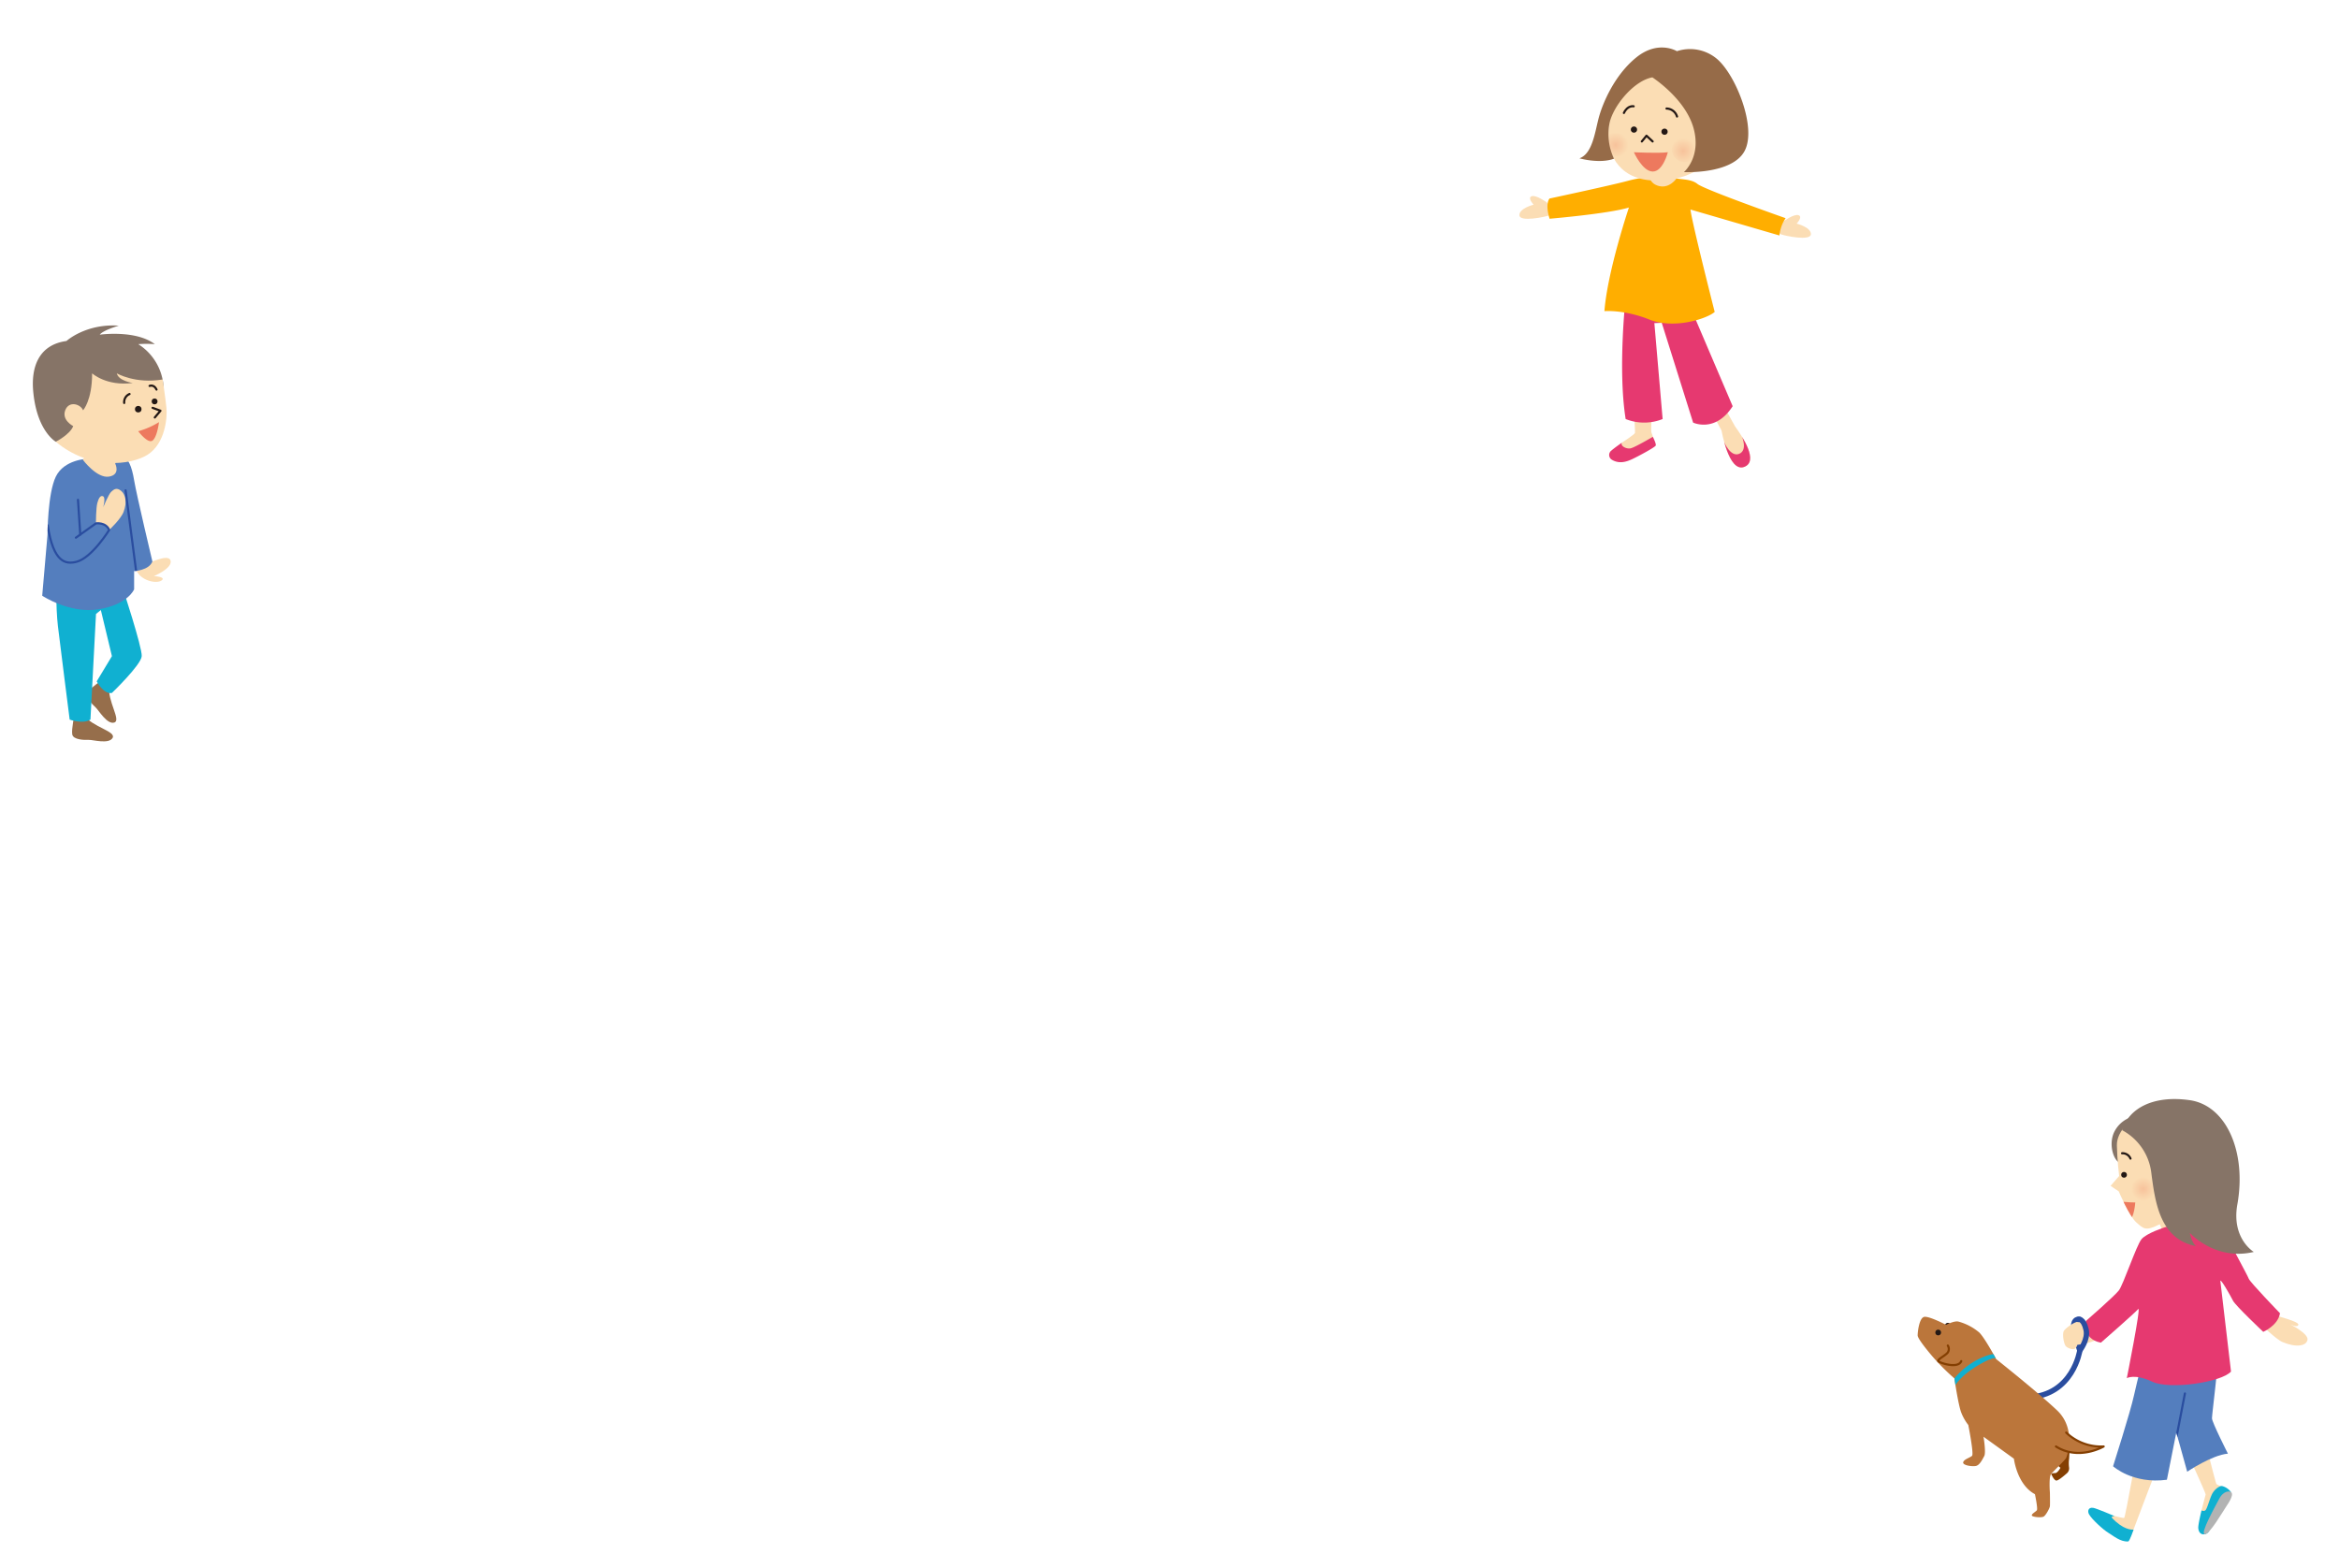 <svg xmlns="http://www.w3.org/2000/svg" xmlns:xlink="http://www.w3.org/1999/xlink" viewBox="0 0 880 590"><defs><style>.cls-1,.cls-12,.cls-18,.cls-22{fill:none;}.cls-2{fill:#fbddb4;}.cls-3{fill:#547ebe;}.cls-4{clip-path:url(#clip-path);}.cls-5{fill:#b6e79e;}.cls-6{fill:#e63970;}.cls-7{clip-path:url(#clip-path-2);}.cls-8{fill:#ffae00;}.cls-9{fill:url(#名称未設定グラデーション_16);}.cls-10{fill:url(#名称未設定グラデーション_16-2);}.cls-11{fill:#966b48;}.cls-12{stroke:#231815;}.cls-12,.cls-18,.cls-22,.cls-27{stroke-linecap:round;stroke-linejoin:round;}.cls-12,.cls-18,.cls-27{stroke-width:0.81px;}.cls-13{fill:#ed795e;}.cls-14{fill:#231815;}.cls-15{fill:#966e4b;}.cls-16{fill:#10b0d1;}.cls-17{clip-path:url(#clip-path-3);}.cls-18,.cls-22{stroke:#2a4d9f;}.cls-19{fill:#867467;}.cls-20{fill:#b2b3b3;}.cls-21{clip-path:url(#clip-path-4);}.cls-22{stroke-width:2.02px;}.cls-23{clip-path:url(#clip-path-5);}.cls-24{fill:url(#名称未設定グラデーション_16-3);}.cls-25{fill:#843f02;}.cls-26,.cls-27{fill:#bb763b;}.cls-27{stroke:#843f02;}</style><clipPath id="clip-path"><rect class="cls-1" x="-3948" y="-1112" width="1600" height="1980"/></clipPath><clipPath id="clip-path-2"><path class="cls-2" d="M642.39,152.08,647.7,162s2.66,15.7,8.41,13.71-.47-11.37-3.32-15.26l-6.5-11.72Z"/></clipPath><radialGradient id="名称未設定グラデーション_16" cx="314.34" cy="637.74" r="4.85" gradientTransform="matrix(0.98, -0.2, 0.2, 0.98, 197.64, -505.33)" gradientUnits="userSpaceOnUse"><stop offset="0" stop-color="#f7c29b"/><stop offset="1" stop-color="#fbddb4"/></radialGradient><radialGradient id="名称未設定グラデーション_16-2" cx="289.9" cy="630.49" r="4.85" xlink:href="#名称未設定グラデーション_16"/><clipPath id="clip-path-3"><path class="cls-3" d="M32.71,172.63s-8.6.27-11.71,6.7-3.12,21.8-3.12,21.8l-2,23s10.25,6.88,21.26,5.1,13.32-7.49,13.32-7.49v-6.87s5.56-.23,6.88-3.6c0,0-6-25.19-6.88-30.58s-2.29-8.45-4.84-9.75S32.71,172.63,32.71,172.63Z"/></clipPath><clipPath id="clip-path-4"><path class="cls-3" d="M807.14,508s-3,11.09-4.29,17.08S795,551.67,795,551.67s7.41,6.79,20.25,5.08L818.78,539l1.22,4.31c1.59,5.74,2.89,10.41,2.89,10.41s9.29-6.29,15.32-6.79c0,0-6-11.8-6-13.31s2.51-21.08,2.51-25.61S807.14,508,807.14,508Z"/></clipPath><clipPath id="clip-path-5"><path class="cls-2" d="M808,421.52l-5.17-1s-6.52,4.68-6.4,10.41.86,11.53.86,11.53l-3.23,3.72,3.07,2.06s3.91,9.3,6.63,11.69,3.46,3.41,8.8.68l3.34,7.61,16.9-12.81Z"/></clipPath><radialGradient id="名称未設定グラデーション_16-3" cx="124.32" cy="1430.13" r="4.51" gradientTransform="translate(196.28 -852.15) rotate(-20.18)" xlink:href="#名称未設定グラデーション_16"/></defs><g id="地面1"><g class="cls-4"><path class="cls-5" d="M-4027.19-665.33s291.77-413.47,905.86-434.82c576.25-20,842.93,319.75,842.93,319.75V1035.82l-1748.79-12.49Z"/></g></g><g id="人03"><path class="cls-2" d="M613.63,133.32s1.66,29,1.5,29.57-4.89,3.64-4.89,3.64l-2.8,5.15,15-5.42s-.71-2.55-1.14-3.58,1.42-28.24,1.14-29.64S613.63,133.32,613.63,133.32Z"/><path class="cls-6" d="M621.84,164.36s-6.61,3.88-8.26,4.3-4.15-.92-3.34-2.13c0,0-2.75,1.9-4,3a2.08,2.08,0,0,0,.06,3.36c2.66,1.69,5.35,1,7.78-.14s8.57-4.46,8.85-5.11S621.84,164.36,621.84,164.36Z"/><path class="cls-2" d="M642.39,152.08,647.7,162s2.66,15.7,8.41,13.71-.47-11.37-3.32-15.26l-6.5-11.72Z"/><g class="cls-7"><path class="cls-6" d="M648.7,166.35s2.36,5.74,5.62,4.4,1.09-6.39,1.09-6.39h2.24l4.64,10.88-8,3.77-6.38-6.38Z"/></g><path class="cls-6" d="M611.62,111.93s-3,27,0,45.73a18.74,18.74,0,0,0,13.91,0l-3.11-36.09,2.78-.11L637,159s8.35,4,14.88-6.17c0,0-15.44-36.11-16.93-39.67S611.62,111.93,611.62,111.93Z"/><path class="cls-2" d="M581.92,76.14s-4-2.93-5.69-2.3S577,77,577,77s-5.46,1.37-5.36,4,9.77.63,11.34,0S581.92,76.14,581.92,76.14Z"/><path class="cls-2" d="M671,83.28s4-2.93,5.69-2.3-.74,3.15-.74,3.15,5.46,1.36,5.36,4-9.77.63-11.34,0S671,83.28,671,83.28Z"/><path class="cls-8" d="M669.48,88.6,636,78.83c.47,4.54,9.12,38.53,9.12,38.53-2.63,2.39-15,6.68-24.59,2.86s-16.9-3.15-16.9-3.15c1.14-15,9.22-39,9.22-39C605.38,80.4,583,82.3,583,82.3c-1.81-5.93,0-7.61,0-7.61s23.39-5,29.6-6.69,9.81-1.19,9.81-1.19,4.51-1,6.77-.06,6.81.3,9.44,2.45S671.8,82.09,671.8,82.09A14.19,14.19,0,0,0,669.48,88.6Z"/><path class="cls-2" d="M620.35,64.24s-.79,4.75,4,5.8,7.91-4.74,7.91-5.8S620.35,64.24,620.35,64.24Z"/><path class="cls-2" d="M628.79,22.84s-15.16,5-19.38,10.81-4.09,11.8-4.35,17,2.5,16.73,17.14,17.28,24-8,26.37-16.27S628.79,22.84,628.79,22.84Z"/><circle class="cls-9" cx="633.82" cy="56.16" r="4.85"/><circle class="cls-10" cx="608.43" cy="53.97" r="4.85"/><path class="cls-11" d="M621.67,29.11S633.93,37,637.1,48s-3.56,16.75-3.56,16.75,18.06.92,22.81-7.91-3.43-29-10.55-34.82a15.73,15.73,0,0,0-14.9-2.76s-7-4.36-15.3,2.37-12.72,17.41-14.14,22.81-2.34,13.36-7.22,15.13c0,0,7.6,2.16,13,.13a21.41,21.41,0,0,1-1.66-13.54C607.19,39.35,615,30.27,621.67,29.11Z"/><polyline class="cls-12" points="617.7 53.22 619.46 51.07 621.77 53.22"/><path class="cls-13" d="M614.72,57.28s9.35.46,12.77,0c0,0-1.82,7.3-5.7,7.26S614.72,57.28,614.72,57.28Z"/><circle class="cls-14" cx="626.25" cy="49.55" r="1.17"/><circle class="cls-14" cx="614.74" cy="48.75" r="1.17"/><path class="cls-12" d="M627,40.84a4.21,4.21,0,0,1,3.94,3"/><path class="cls-12" d="M614.63,40s-2.25-.51-3.67,2.5"/><path class="cls-15" d="M28,269.05s-1.15,5.2-.82,7.26,4.62,2.14,6.18,2.06,7.59,1.73,9-.74-7.43-4-10.89-8.58Z"/><path class="cls-15" d="M38.61,255.73s-4.43,2.94-5.63,4.65,1.85,4.75,3,5.78,4.27,6.51,7,5.7-2.6-8-1.89-13.73Z"/><path class="cls-16" d="M21,214.84s0,14.11.78,20.66,4.43,35.24,4.43,35.24,4.95,1.83,7.82,0L36.12,231l1.82-1.47,4.17,17.34-5.73,9.49s2.6,5,5.73,4.35c0,0,11-10.56,11.21-13.84S46,220.72,46,220.72Z"/><path class="cls-2" d="M50.48,212.35a9.35,9.35,0,0,0,2,4c2.65,2.7,7.11,3.17,8.48,1.91s-3.06-1.51-3.06-1.51,6.76-2.79,6.3-5.65-6.87.34-8.47.68a2.78,2.78,0,0,1-2.52-.57Z"/><path class="cls-3" d="M32.71,172.63s-8.6.27-11.71,6.7-3.12,21.8-3.12,21.8l-2,23s10.25,6.88,21.26,5.1,13.32-7.49,13.32-7.49v-6.87s5.56-.23,6.88-3.6c0,0-6-25.19-6.88-30.58s-2.29-8.45-4.84-9.75S32.71,172.63,32.71,172.63Z"/><g class="cls-17"><path class="cls-2" d="M41.1,199.38s4.41-4.11,5.41-6.82c1.33-3.59.76-6.48-.94-7.88s-2.75-.57-3.74.36-3,5.82-3,5.82,1-3.56,0-4.1-1.7.62-2.21,2.48-.54,7.68-.54,7.68S39.57,196.56,41.1,199.38Z"/><path class="cls-18" d="M28.56,202.3l7.53-5.38s3.67-.55,5,2.46c0,0-6.49,10.53-12.33,12-4,1-8.67.4-10.81-13.71"/><line class="cls-18" x1="47.25" y1="184.49" x2="51.74" y2="218.91"/></g><path class="cls-19" d="M25,128.3s7.26-6.62,19.68-5.77c0,0-5.89,1.7-7.16,3.39,0,0,13.45-1.92,20.73,3.57a40.74,40.74,0,0,0-6.23,0,20.49,20.49,0,0,1,9.46,15.37C62.68,155.75,21,166.21,21,166.21s-6.88-3.8-8.42-18.11C11.42,137.89,14.76,129.69,25,128.3Z"/><path class="cls-2" d="M33.19,169.54l-2,3.48s5.23,7,9.76,6.31,2.41-4.87,2.41-4.87l.5-4.92Z"/><path class="cls-2" d="M21,166.21s5.44-2.82,6.54-5.9c0,0-4.4-2.2-3-5.94s5.83-2.31,6.71,0c0,0,3.41-3.68,3.41-13.91,0,0,5.39,4.95,15.28,3.63,0,0-5.38-.77-6-3.63,0,0,7,4.07,17.26,2.31,0,0,1.1,7.4,1.43,10.79s-.38,13.23-7.1,17.53C49.33,175,33.9,177,21,166.21Z"/><polyline class="cls-12" points="57.41 153.44 60.37 154.54 58.24 157.07"/><path class="cls-13" d="M59.82,158.83A30.84,30.84,0,0,1,52,162.25s3.63,4.83,5.39,3.51S59.82,158.83,59.82,158.83Z"/><circle class="cls-14" cx="58.16" cy="151.03" r="1.1"/><circle class="cls-14" cx="52.01" cy="153.95" r="1.23"/><path class="cls-12" d="M48.73,148.25a3.3,3.3,0,0,0-2,3.36"/><path class="cls-12" d="M56.28,145.2s1.62-.72,2.61,1.37"/><line class="cls-18" x1="30.2" y1="201.13" x2="29.34" y2="188.05"/><path class="cls-2" d="M804.56,542.85s-4.9,27.94-5.38,28.25c-.29.19-3.89-.78-3.89-.78l-6.11-.56L801.26,579s1.47-3.45,1.77-4.41,10.05-26.51,10.66-27.64S804.56,542.85,804.56,542.85Z"/><path class="cls-16" d="M802.73,575.49s-2.69.54-6.72-3c-2.3-2-1.59-1.89-.48-2.08,0,0-6.74-2.89-8-3.09-1.92-.31-2.19,1.31-1.6,2.38,1,1.88,5.39,5.87,7.28,7s4.56,3.49,7.49,3.26C801.21,579.92,802.73,575.49,802.73,575.49Z"/><path class="cls-2" d="M829.5,571.06l-1.22-2.8s1.4-5.48,1.55-5.9-6-13.71-6-13.71L830.6,546s3,11.93,3.27,12.35a5.17,5.17,0,0,0,1.84.81l-.74,3.25Z"/><path class="cls-16" d="M839.36,561.4a5.89,5.89,0,0,0-3.27-2.26c-.76-.26-3,1.05-4,3.32s-1.74,5.28-2.37,5.8a1.27,1.27,0,0,1-1.43,0s-1.36,5.46-1.23,6.74c.32,3.06,3,2.56,3.89,1.32C831.51,575.54,839.36,561.4,839.36,561.4Z"/><path class="cls-20" d="M839,561.22s-2.32-.72-4.17,2.87c-1.64,3.18-7.1,12.82-5.36,13.14s7-8.82,8.16-10.51S840.88,561.73,839,561.22Z"/><path class="cls-3" d="M807.14,508s-3,11.09-4.29,17.08S795,551.67,795,551.67s7.41,6.79,20.25,5.08L818.78,539l1.22,4.31c1.59,5.74,2.89,10.41,2.89,10.41s9.29-6.29,15.32-6.79c0,0-6-11.8-6-13.31s2.51-21.08,2.51-25.61S807.14,508,807.14,508Z"/><g class="cls-21"><line class="cls-18" x1="818.38" y1="543.16" x2="822.03" y2="524.28"/></g><path class="cls-22" d="M782.51,496.42s-1.84-.52-2.3,1.73,2.28,9.94,2.28,9.94"/><path class="cls-2" d="M787.58,497.62s-3.51-.23-5.27-.37-4.84,2.27-5.71,3.32-.13,4.93.53,5.81,2.86,1.64,3.58,1a2.65,2.65,0,0,0,.84-1.4s7.12-.64,9.38-3.58S787.58,497.62,787.58,497.62Z"/><path class="cls-19" d="M803.54,419.89a11,11,0,0,0-7.87,5.56c-2.78,5-.28,12.05,2.38,12.18s8.34-11.26,8.34-11.26Z"/><path class="cls-2" d="M850.54,498.23s5.77,5.68,8.18,6.7c5.25,2.22,9.06,1.49,9.43-.87s-6.55-5.79-6.55-5.79,3,1.46,3.11.1-10.23-3.69-11.46-4.46S850.54,498.23,850.54,498.23Z"/><path class="cls-2" d="M808,421.52l-5.17-1s-6.52,4.68-6.4,10.41.86,11.53.86,11.53l-3.23,3.72,3.07,2.06s3.91,9.3,6.63,11.69,3.46,3.41,8.8.68l3.34,7.61,16.9-12.81Z"/><g class="cls-23"><path class="cls-13" d="M797.79,452.07s3.84.4,5.56.35c0,0-.4,5.9-2.23,6.71S797.79,452.07,797.79,452.07Z"/></g><circle class="cls-24" cx="806.39" cy="447.27" r="4.51"/><path class="cls-12" d="M798.39,433.91a3.23,3.23,0,0,1,3.16,2"/><circle class="cls-14" cx="799.12" cy="442.02" r="1.08"/><path class="cls-6" d="M814.6,461.72s-7,2.21-8.91,4.53-6.83,17.07-8.5,19.25S784.8,497,784.8,497s-1.55,6.84,5.62,8.17c0,0,12.88-11.25,14.05-12.65s-4.3,26-4.3,26,3-1.76,9.59,1.34,26,.22,29.61-3.82c0,0-3.82-32.44-4-34s3.85,5.53,4.76,7.36,11.37,11.7,11.37,11.7,5.56-2.39,6.3-7c0,0-11.27-11.66-11.76-13s-6.73-12.67-7.88-15.16-8.55-6.19-11.34-6.34S814.6,461.72,814.6,461.72Z"/><path class="cls-19" d="M798.39,425.22a21,21,0,0,1,11,16.07c1.48,11.69,3.46,24.92,16.8,27.57,0,0-1.5-1.07-2.32-5,0,0,9.49,10.63,24.07,7.17,0,0-8.47-5-6.18-17.88,3.53-19.74-4.14-37.24-17.89-39.21S800.93,417,798.39,425.22Z"/><path class="cls-22" d="M781.92,496.45s1.91-.65,2.93,3.82c.86,3.74-2.36,7.82-2.36,7.82S780,525,763.08,525.73s-20.71-4.52-21.6-5.44"/><path class="cls-25" d="M778.46,540.54a58,58,0,0,1,0,8.32,12.55,12.55,0,0,0,0,3.34,2.44,2.44,0,0,1-.81,2.09c-1.31,1.15-3.5,3-4.13,2.74-.93-.33-1.83-2.54-1.83-2.54a4.3,4.3,0,0,1,1.52-.25c.92,0,2-2,2-2s-2.69-1.69-3.48-6.76S778.46,540.54,778.46,540.54Z"/><circle class="cls-14" cx="732.84" cy="498.79" r="1.08"/><path class="cls-26" d="M751,511.34s-4.21-7.88-6.35-10a20.38,20.38,0,0,0-7.86-4.11c-1.59-.36-4.61,1.23-4.61,1.23s-6.34-3.32-8.21-3-2.49,5.54-2.49,7,5.66,8,5.66,8a84.25,84.25,0,0,0,8.17,8.17s1.44,10,2.59,12.9a18.27,18.27,0,0,0,2.63,4.61s2.15,10.87,1.42,11.59-3.08,1.3-3.34,2.45,3.33,1.67,4.77,1.38,2.43-2.42,3.15-3.72-.27-7.27-.27-7.27l11.43,8.25s1.14,9.76,7.91,13.36c0,0,1.16,5.47.72,6.05s-2.16,1.44-1.87,2,3.54.86,4.4.39,2.29-3.15,2.38-3.91,0-5.16,0-5.16-.47-5.91.48-7,5.25-5.25,5.63-6,3.91-11-3.44-17.94S751,511.34,751,511.34Z"/><path class="cls-27" d="M777.36,539a19.06,19.06,0,0,0,14.1,5.23s-9.33,5.47-17.94,0"/><circle class="cls-14" cx="729.2" cy="501.35" r="1.08"/><path class="cls-27" d="M732.82,506.26a2.43,2.43,0,0,1,0,2.61c-.9,1.17-4,2.6-3.57,3.25s7.47,3,8.63,0"/><path class="cls-16" d="M751,511.34s0-1.38-5.36,1.55c-7.74,4.2-9.94,8.26-9.94,8.26l-.39-2.55a28.1,28.1,0,0,1,9.39-7.38c3.93-1.85,5.3-1.71,5.3-1.71Z"/></g></svg>